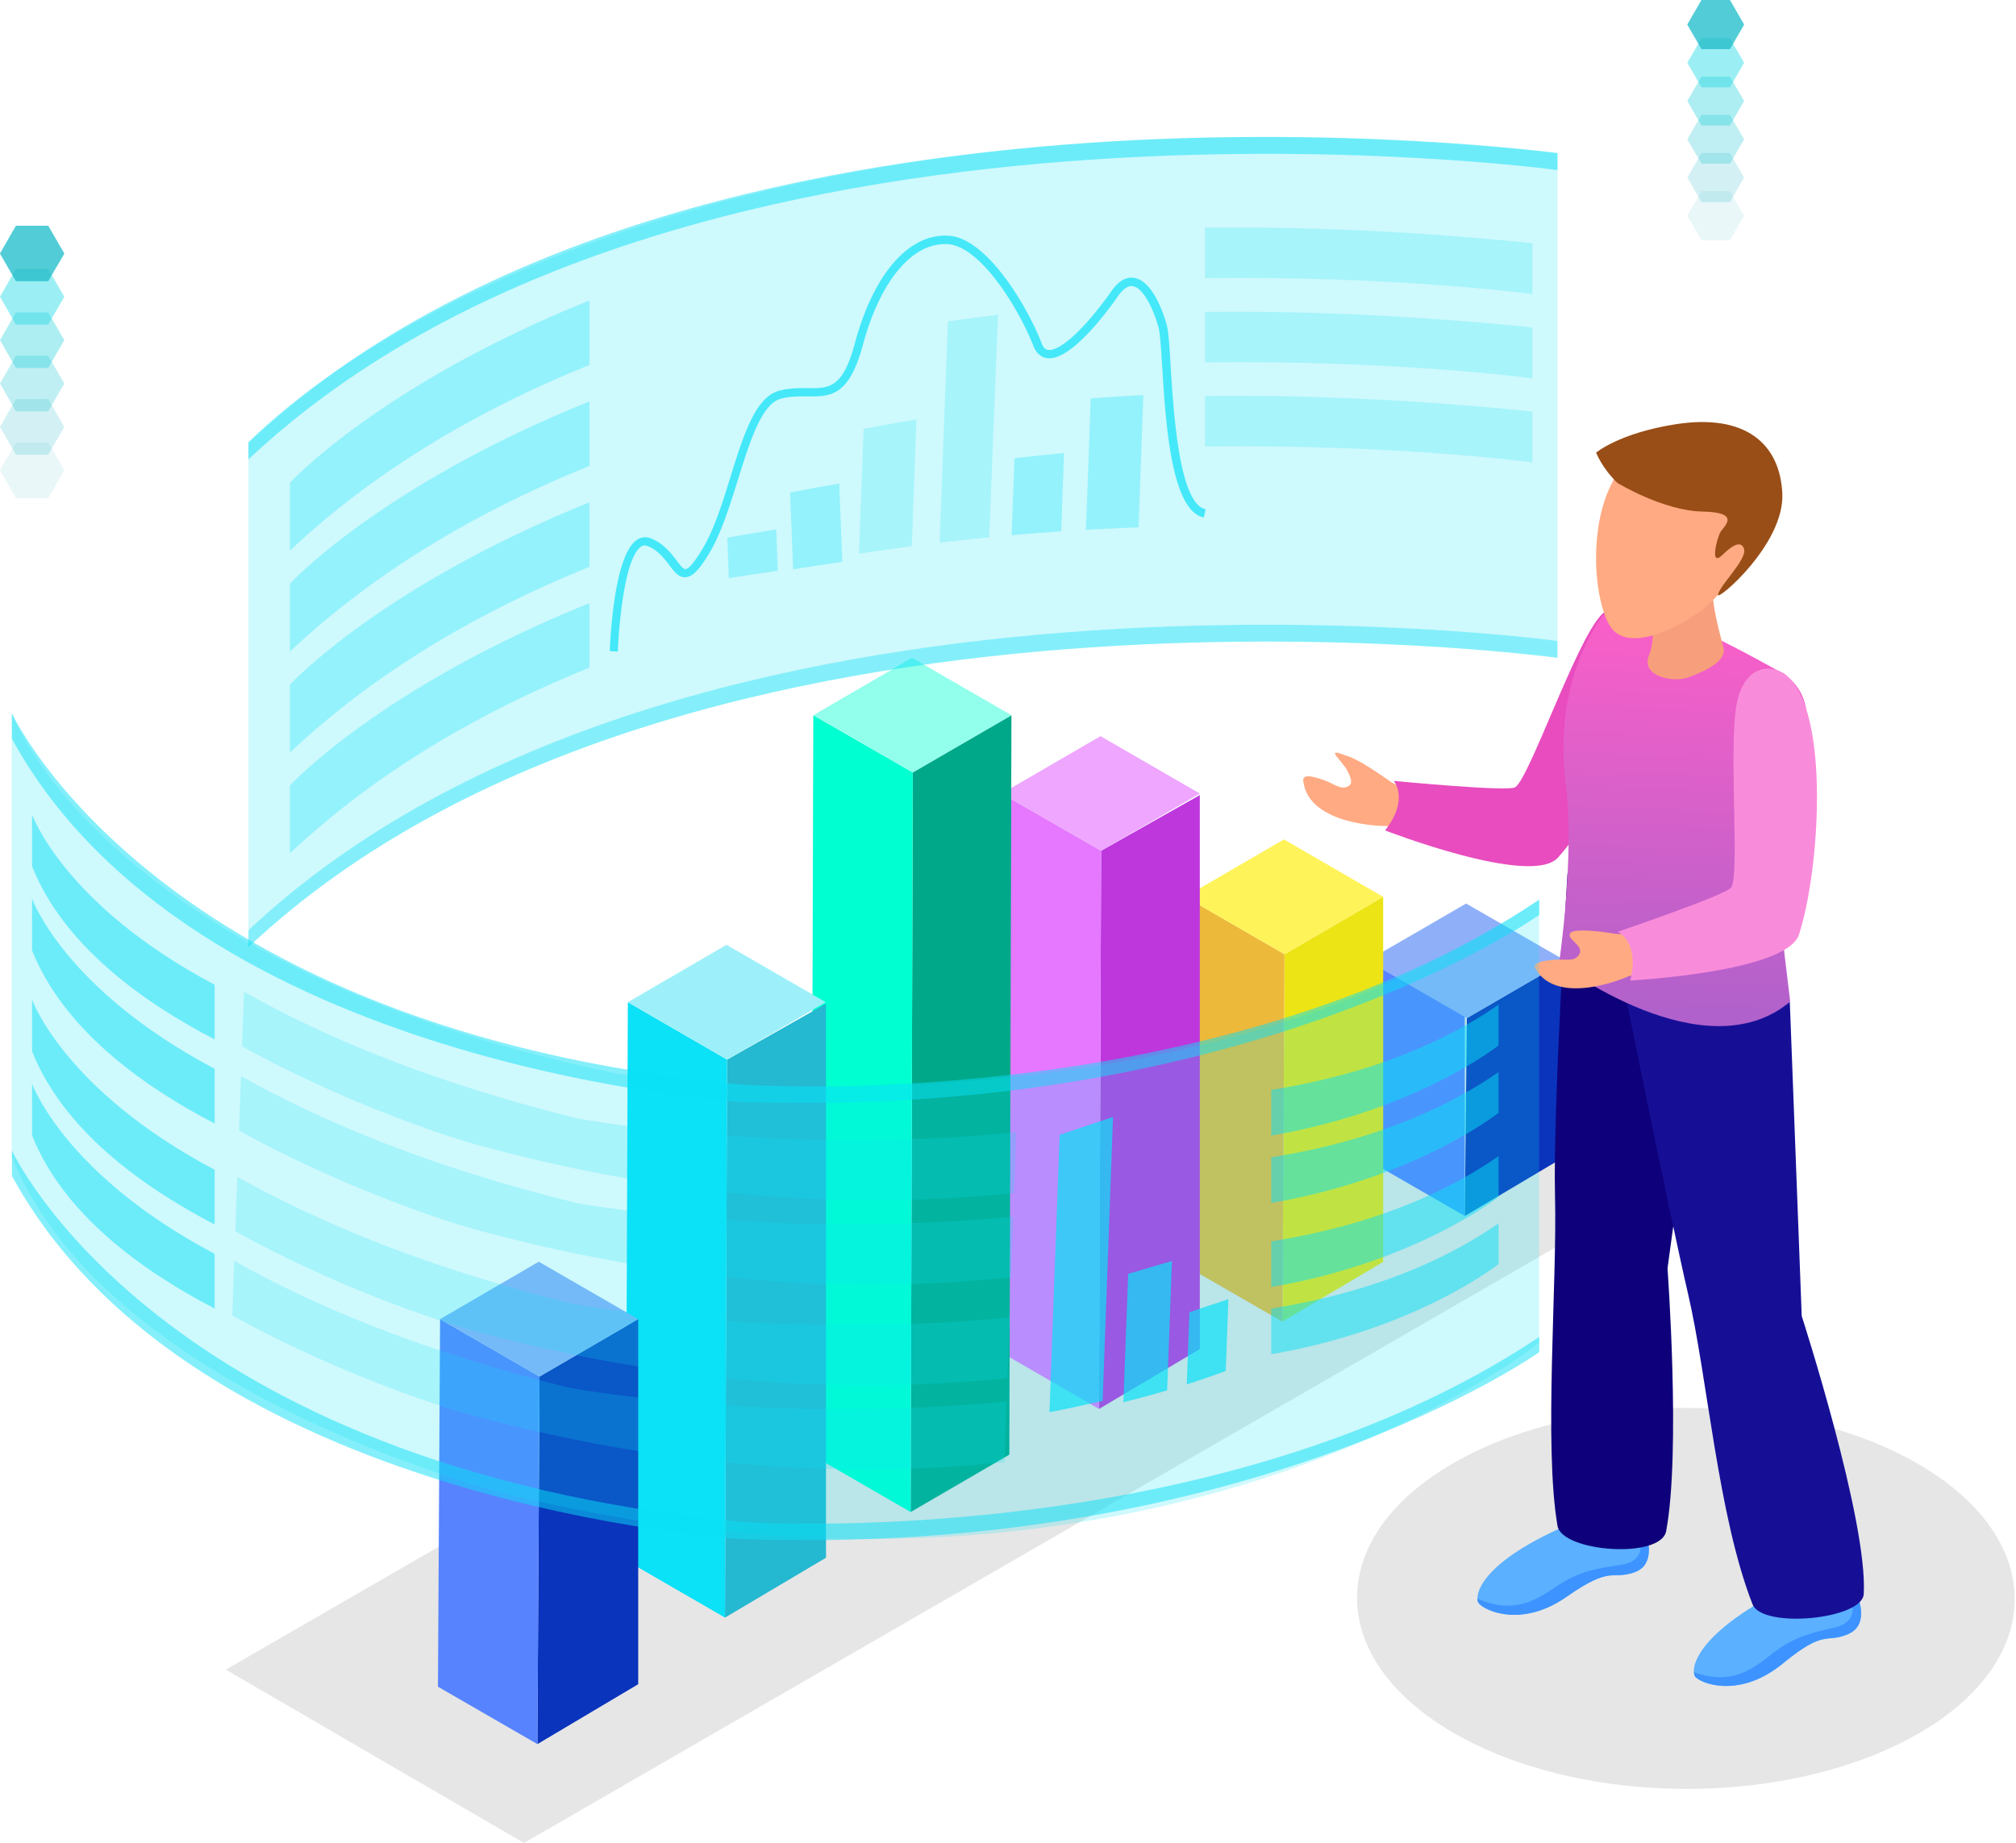 <svg xmlns="http://www.w3.org/2000/svg" fill="none" viewBox="0 0 105 96"><g clip-path="url(#a)"><path fill="#000" d="M103.81 79.76c-.84-1.28-2.15-2.48-3.93-3.51-4.11-2.37-9.78-3.29-15.09-2.76-3.35.34-6.56 1.26-9.14 2.76-2.99 1.74-4.63 3.96-4.92 6.23-.37 2.8 1.3 5.67 5 7.81 5.63 3.25 14.16 3.77 20.7 1.57 1.26-.42 2.45-.95 3.53-1.57 4.9-2.85 6.17-6.99 3.85-10.53Zm-92.05 7.22 15.53 9.03 62.69-36.2-15.53-9.02-62.69 36.19Z" opacity=".1"></path><path fill="#0A34BC" d="M81.54 50.05v10.18l-5.25 3.12.11-10.31 5.14-2.99Z"></path><path fill="#5783FF" d="M76.29 52.4v10.95l-5.18-2.99.11-10.31 5.07 2.35Z"></path><path fill="#8FB0F9" d="m81.54 50.05-5.14 2.99-5.18-2.99 5.14-2.98 5.18 2.98Z"></path><path fill="#EDE416" d="M72.04 46.72v19.02l-5.25 3.11.11-19.14 5.14-2.99Z"></path><path fill="#EDB93B" d="m66.9 49.71-.11 19.14-5.17-2.98.11-19.15 5.17 2.99Z"></path><path fill="#FFF35A" d="m72.04 46.72-5.14 2.99-5.17-2.99 5.14-2.99 5.17 2.99Z"></path><path fill="#BD37DD" d="M62.49 41.42v28.86l-5.25 3.12.11-29.08 5.14-2.9Z"></path><path fill="#E578FF" d="m57.35 44.32-.11 29.08-5.17-2.99.1-29.07 5.18 2.98Z"></path><path fill="#EEA6FF" d="m62.49 41.34-5.14 2.98-5.18-2.98 5.15-2.99 5.17 2.99Z"></path><path fill="#00A88A" d="m52.68 37.26-.11 38.52-5.14 2.99.11-38.53 5.14-2.98Z"></path><path fill="#00FFD1" d="m47.54 40.24-.11 38.53-5.18-2.99.11-38.52 5.18 2.98Z"></path><path fill="#91FFEB" d="m52.68 37.26-5.14 2.98-5.18-2.98 5.14-2.99 5.18 2.99Z"></path><path fill="#24B8D1" d="M43.02 52.29v28.86l-5.26 3.12.11-29.07 5.15-2.91Z"></path><path fill="#0BE1F7" d="m37.87 55.2-.11 29.07-5.17-2.99.11-29.07 5.17 2.99Z"></path><path fill="#9DF0F9" d="m43.01 52.21-5.14 2.99-5.17-2.99 5.14-2.99 5.17 2.99Z"></path><path fill="#0A34BC" d="M33.24 68.72v19.02l-5.25 3.12.11-19.15 5.14-2.99Z"></path><path fill="#5783FF" d="m28.1 71.71-.11 19.15-5.18-2.99.11-19.15 5.18 2.99Z"></path><path fill="#8FB0F9" d="m33.24 68.72-5.14 2.99-5.18-2.99 5.14-2.99 5.18 2.99Z"></path><path fill="#0BE1F7" d="M12.94 48.46V23.03S31.38 2.88 81.12 7.96v25.43s-45.55-6.22-68.18 15.07Z" opacity=".2"></path><path fill="#0BE1F7" d="M12.94 48.46v.88c22.63-21.29 68.18-15.07 68.18-15.07v-.88s-45.55-6.22-68.18 15.07Zm0-25.41v.88C35.57 2.64 81.12 8.86 81.12 8.86v-.88S35.57 1.76 12.94 23.05Z" opacity=".5"></path><path fill="#0BE1F7" d="M15.1 25.15v3.53c4.48-4.21 9.86-7.35 15.6-9.67v-3.36c-10.94 4.42-15.6 9.5-15.6 9.5Zm0 5.26v3.53c4.48-4.21 9.86-7.35 15.6-9.67v-3.36c-10.94 4.42-15.6 9.5-15.6 9.5Zm0 5.26v3.53c4.48-4.21 9.86-7.35 15.6-9.67v-3.36c-10.94 4.42-15.6 9.5-15.6 9.5Zm0 5.25v3.53c4.48-4.21 9.86-7.35 15.6-9.67v-3.36c-10.94 4.42-15.6 9.5-15.6 9.5ZM56.56 27.6c.93-.05 1.84-.09 2.74-.13l.25-6.89c-.9.05-1.81.1-2.74.17l-.25 6.85Zm-3.87.28c.87-.08 1.73-.14 2.58-.2l.15-4.08c-.85.08-1.72.17-2.58.27l-.15 4.01Zm-11.38 1.78c.86-.14 1.72-.27 2.56-.39l-.16-4.08c-.84.14-1.7.3-2.56.47l.16 4.01v-.01Zm-3.35.46c.86-.14 1.71-.26 2.55-.39l-.08-2.15c-.84.14-1.7.28-2.55.43l.08 2.11Z" opacity=".3"></path><path fill="#0BE1F7" d="M48.94 28.27c.87-.1 1.73-.2 2.58-.28l.46-11.59c-.87.1-1.74.22-2.61.34l-.43 11.53Zm-4.2.58c.92-.15 1.84-.28 2.75-.4l.24-6.6c-.92.15-1.83.32-2.75.49l-.24 6.51Zm18.02-14.36c9.96-.13 17.05.83 17.05.83v-2.65c-6.16-.63-11.83-.87-17.05-.81v2.63Zm0 4.39c9.96-.13 17.05.83 17.05.83v-2.65c-6.16-.63-11.83-.87-17.05-.81v2.63Zm0 4.38c9.96-.13 17.05.83 17.05.83v-2.65c-6.16-.63-11.83-.87-17.05-.81v2.63Z" opacity=".2"></path><path fill="#0BE1F7" d="m32.2 33.94-.44-.02c.02-.51.21-5.02 1.42-5.8a.77.77 0 0 1 .75-.06c.65.27 1.03.77 1.31 1.14.17.23.34.45.46.45s.38-.2.91-1.09c.59-1 1.03-2.39 1.44-3.73.66-2.12 1.28-4.13 2.52-4.47.55-.15 1.06-.14 1.5-.14 1.09.01 1.82.03 2.45-2.32.97-3.63 2.81-5.74 4.88-5.62 2.07.12 4.2 3.89 4.85 5.6.11.29.25.34.35.35.73.08 2.2-1.51 3.27-3.04.38-.55.79-.79 1.22-.71 1.01.18 1.58 2.08 1.68 2.46.09.33.14 1.09.2 2.13.16 2.51.45 7.17 1.82 7.46l-.09.43c-1.7-.36-1.98-4.88-2.17-7.87-.06-.94-.11-1.75-.19-2.04-.27-.97-.8-2.05-1.33-2.14-.25-.05-.51.14-.79.53-.39.57-2.42 3.39-3.68 3.22-.22-.03-.52-.16-.71-.62-.69-1.81-2.72-5.22-4.47-5.32-1.85-.11-3.53 1.93-4.43 5.29-.72 2.67-1.72 2.65-2.88 2.64-.44 0-.89-.01-1.38.12-1.01.27-1.62 2.26-2.22 4.17-.43 1.37-.86 2.78-1.48 3.83-.54.91-.9 1.28-1.26 1.3-.35.03-.58-.27-.84-.62-.27-.35-.59-.78-1.13-1-.13-.05-.23-.05-.34.02-.87.56-1.17 4.12-1.22 5.45l.02.02Z" opacity=".7"></path><path fill="#40EBF4" d="m88.62 2.56-.74-1.28.74-1.28h1.48l.74 1.28-.74 1.28h-1.48Z" opacity=".6"></path><path fill="#39E0EA" d="m88.62 4.55-.74-1.28.74-1.28h1.48l.74 1.28-.74 1.28h-1.48Z" opacity=".5"></path><path fill="#33D4DF" d="m88.62 6.54-.74-1.28.74-1.27h1.48l.74 1.27-.74 1.28h-1.48Z" opacity=".4"></path><path fill="#2CC9D5" d="m88.62 8.53-.74-1.27.74-1.28h1.48l.74 1.28-.74 1.27h-1.48Z" opacity=".3"></path><path fill="#25BDCA" d="m88.62 10.53-.74-1.28.74-1.28h1.48l.74 1.28-.74 1.28h-1.48Z" opacity=".2"></path><path fill="#1FB2C0" d="m88.62 12.52-.74-1.28.74-1.28h1.48l.74 1.28-.74 1.28h-1.48Z" opacity=".1"></path><path fill="#18A6B5" d="m88.62 2.56-.74-1.28.74-1.28h1.48l.74 1.28-.74 1.28h-1.48Z" opacity=".5"></path><path fill="#40EBF4" d="M.83 14.65 0 13.21l.83-1.45h1.68l.84 1.45-.84 1.44H.83Z" opacity=".6"></path><path fill="#39E0EA" d="M.83 16.91 0 15.46l.83-1.45h1.68l.84 1.45-.84 1.45H.83Z" opacity=".5"></path><path fill="#33D4DF" d="M.83 19.17 0 17.72l.83-1.45h1.68l.84 1.45-.84 1.45H.83Z" opacity=".4"></path><path fill="#2CC9D5" d="M.83 21.43 0 19.98l.83-1.45h1.68l.84 1.45-.84 1.45H.83Z" opacity=".3"></path><path fill="#25BDCA" d="M.83 23.69 0 22.24l.83-1.45h1.68l.84 1.45-.84 1.45H.83Z" opacity=".2"></path><path fill="#1FB2C0" d="M.83 25.95 0 24.5l.83-1.45h1.68l.84 1.45-.84 1.45H.83Z" opacity=".1"></path><path fill="#18A6B5" d="M.83 14.65 0 13.21l.83-1.45h1.68l.84 1.45-.84 1.44H.83Z" opacity=".5"></path><path fill="#5BB0FF" d="M96.67 82.96s.8 1.65-.4 2.17c-1.2.51-1.2-.29-3.42 1.54-2.22 1.82-4.23 1.06-4.55.69-.24-.27-.26-2.1 4.68-4.61l3.69.21Z"></path><path fill="#3D93FF" d="M96.27 85.12c-1.2.51-1.2-.29-3.42 1.54-2.22 1.82-4.23 1.06-4.55.69-.04-.04-.07-.12-.07-.23 2.08.74 3.2-.3 4.11-1 .94-.72 1.73-1.01 3.16-1.32 1.42-.31.9-1.41.9-1.41.09-.08.23-.12.39-.14.17.5.36 1.49-.52 1.86v.01Z"></path><path fill="#5BB0FF" d="M85.7 79.78s.67 1.71-.57 2.13c-1.23.42-1.17-.38-3.53 1.27s-4.3.72-4.59.33c-.22-.29-.1-2.11 5.03-4.23l3.66.5Z"></path><path fill="#3D93FF" d="M85.13 81.91c-1.23.42-1.17-.38-3.53 1.27s-4.3.72-4.59.33c-.04-.05-.06-.13-.06-.23 2.02.9 3.22-.05 4.18-.68.99-.65 1.8-.87 3.25-1.07 1.45-.2 1.01-1.33 1.01-1.33.1-.08.24-.11.4-.11.13.51.24 1.51-.66 1.81v.01Z"></path><path fill="#0E007A" d="M81.64 45.5s-.76 12.31-.65 16.8c.12 4.49-.59 12.99.13 17.19.23 1.36 5.39 1.75 5.66.27.77-4.12.07-13.68.07-13.68l2.36-17.36s-4.91.16-7.58-3.22h.01Z"></path><path fill="#160F96" d="M84.26 49.87s2.64 13.14 3.65 17.49c1.02 4.35 1.56 11.61 3.37 16.22.51 1.28 5.72.79 5.79-.54.22-3.81-3.23-14.48-3.23-14.48l-.62-16.35s-5.68.34-8.97-2.32l.01-.02Z"></path><path fill="#FFAA83" d="M72.07 43.03s-3.91-.03-4.19-2.33c-.03-.28.17-.38 1.07-.06.59.21.92.56 1.31.29.45-.31-.64-1.34-.29-1.54.34-.2 2.48 1.35 2.48 1.35l.62.33.02 2.08-1.02-.13v.01Z"></path><path fill="#E84CBE" d="M85.87 32.31s-1.17-1.71-2.51-.23c-1.33 1.47-3.69 8.42-4.44 8.93-.37.25-6.33-.33-6.33-.33s.83.94-.45 2.58c0 0 7.62 2.96 9 1.42 2.38-2.62 5.65-9.58 4.73-12.38v.01Z"></path><path fill="url(#b)" d="M92.89 35.11c-.24-.17-7.83-4.41-8.8-3.68-.97.73-3.21 4.26-2.54 9.43.48 3.73-.35 9.33-.35 9.33s7.56 5.75 12.04 1.99l-.34-2.82c-.93-7.65 3.16-11.99 0-14.26l-.01.01Z"></path><path fill="#F79F7C" d="M85.89 30.94s.46 2.08 0 3.18 1.21 1.45 2 1.18c.79-.28 2.04-.82 1.88-1.53-.17-.71-.88-3.02-.42-3.85.46-.82-3.46 1.02-3.46 1.02Z"></path><path fill="#FFAA83" d="M89.93 24.1s2.02 1.39 1.37 3.89c-.36 1.38-1.73 3.06-2.63 3.77-.9.71-3.9 2.45-4.85.8-.94-1.65-1.16-6.34.88-8.45 2.04-2.12 5.22 0 5.22 0l.01-.01Z"></path><path fill="#994E17" d="M84.26 25.17s2.37 1.44 4.41 1.48c2.04.04 1.13.76.94 1.06-.16.25-.6 1.88.1 1.2.27-.26.92-.88 1.12-.33.2.55-1.3 1.94-1.35 2.41-.04.33 3.46-2.64 3.35-5.27-.12-2.63-1.95-4.18-5.55-3.62-2.95.46-4.15 1.48-4.15 1.48s.3.8 1.13 1.6v-.01Z"></path><path fill="#FFAA83" d="M71.07 39.83s-1.9-1-1.48-.46c.42.54 1.17 1.53 1.67 1.53s-.19-1.07-.19-1.07Zm13.68 11.06s-3.58 1.58-4.77-.4c-.14-.24 0-.41.95-.49.63-.05 1.07.13 1.32-.28.28-.47-.69-.78-.46-1.11.23-.33 2.37.04 2.37.04l.71.04.87 1.89-.99.3v.01Z"></path><path fill="#F98CDA" d="M93.04 35.17c-.49-.4-1.88-.8-2.49 1.09-.61 1.89.1 9.19-.38 9.97-.24.38-5.91 2.31-5.91 2.31s1.15.51.65 2.54c0 0 8.16-.43 8.79-2.4 1.09-3.37 1.62-11.63-.66-13.5v-.01Z"></path><path fill="#0BE1F7" d="M80.16 46.86v23.1s-19.9 15.98-53.43 7.96c0 0-21.13-5.15-26.12-17.67v-23.1s4.67 13.18 31.53 18.78c0 0 28.64 4.37 48.01-9.07h.01Z" opacity=".2"></path><path fill="#0BE1F7" d="m58.76 66.36-.25 6.69c.79-.2 1.55-.4 2.28-.62l.25-6.74-2.28.67Zm3.19 2-.14 3.76c.72-.23 1.39-.46 2.03-.7l.14-3.74-2.03.68Z" opacity=".7"></path><path fill="#0BE1F7" d="M66.21 59.16c7.6-1.31 11.84-4.7 11.84-4.7v-2.12c-3.63 2.52-7.9 3.81-11.84 4.44v2.39-.01Zm0 3.51c7.6-1.31 11.84-4.7 11.84-4.7v-2.12c-3.63 2.52-7.9 3.81-11.84 4.44v2.39-.01Zm0 4.38c7.6-1.31 11.84-4.7 11.84-4.7v-2.12c-3.63 2.52-7.9 3.81-11.84 4.44v2.39-.01Zm0 3.5c7.6-1.31 11.84-4.7 11.84-4.7v-2.12c-3.63 2.52-7.9 3.81-11.84 4.44v2.39-.01ZM.62 37.16s7.56 16.45 38.03 19.35c0 0 24.52 1.7 41.52-9.64v.79s-14.99 10.7-41.61 9.74c0 0-28.56-1.72-37.94-18.92v-1.32Z" opacity=".5"></path><path fill="#0BE1F7" d="M.62 59.94s7.56 16.45 38.03 19.35c0 0 24.52 1.7 41.52-9.64v.79s-14.99 10.69-41.61 9.74c0 0-28.56-1.72-37.94-18.92v-1.32Z" opacity=".5"></path><path fill="#0BE1F7" d="M30.06 58.26c-7.38-1.82-13.03-4.15-17.35-6.59l-.1 2.84c6.17 3.41 11.99 5.06 11.99 5.06 10.87 3.02 20.35 3.41 28.22 2.58l.11-3.16c-12.54 1.22-22.87-.73-22.87-.73Z" opacity=".2"></path><path fill="#0BE1F7" d="M29.9 62.64c-7.38-1.82-13.03-4.15-17.35-6.58l-.1 2.84c6.17 3.41 11.99 5.06 11.99 5.06 10.86 3.02 20.35 3.41 28.22 2.58l.11-3.16c-12.54 1.22-22.87-.73-22.87-.73v-.01Z" opacity=".2"></path><path fill="#0BE1F7" d="M29.71 67.89c-7.38-1.82-13.03-4.16-17.35-6.58l-.1 2.84c6.16 3.41 11.99 5.06 11.99 5.06 10.87 3.02 20.36 3.41 28.22 2.58l.11-3.16c-12.55 1.22-22.87-.73-22.87-.73v-.01Z" opacity=".2"></path><path fill="#0BE1F7" d="M29.55 72.27c-7.38-1.82-13.03-4.15-17.35-6.58l-.1 2.84c6.16 3.41 11.99 5.06 11.99 5.06 10.87 3.02 20.35 3.41 28.22 2.58l.11-3.16c-12.54 1.22-22.87-.73-22.87-.73v-.01Z" opacity=".2"></path><path fill="#0BE1F7" d="m55.19 59.12-.53 14.45c.95-.18 1.87-.39 2.77-.59l.54-14.79-2.79.93h.01Z" opacity=".7"></path><path fill="#0BE1F7" d="M1.67 42.44v2.69c1.61 4.05 5.64 7.01 9.51 9.02V51.3c-7.83-4.14-9.51-8.86-9.51-8.86Z" opacity=".5"></path><path fill="#0BE1F7" d="M1.67 46.82v2.69c1.61 4.05 5.64 7.01 9.51 9.02v-2.85c-7.83-4.14-9.51-8.86-9.51-8.86Zm0 5.26v2.69c1.61 4.05 5.64 7.01 9.51 9.02v-2.85c-7.83-4.14-9.51-8.86-9.51-8.86Z" opacity=".5"></path><path fill="#0BE1F7" d="M1.67 56.46v2.69c1.61 4.05 5.64 7.01 9.51 9.02v-2.85c-7.83-4.14-9.51-8.86-9.51-8.86Z" opacity=".5"></path></g><defs><linearGradient id="b" x1="88.04" x2="87.08" y1="32.4" y2="52.61" gradientUnits="userSpaceOnUse"><stop stop-color="#FA5FC8"></stop><stop offset="1" stop-color="#B161CB"></stop></linearGradient><clipPath id="a"><path fill="#fff" d="M0 0h104.93v96.01H0z"></path></clipPath></defs></svg>